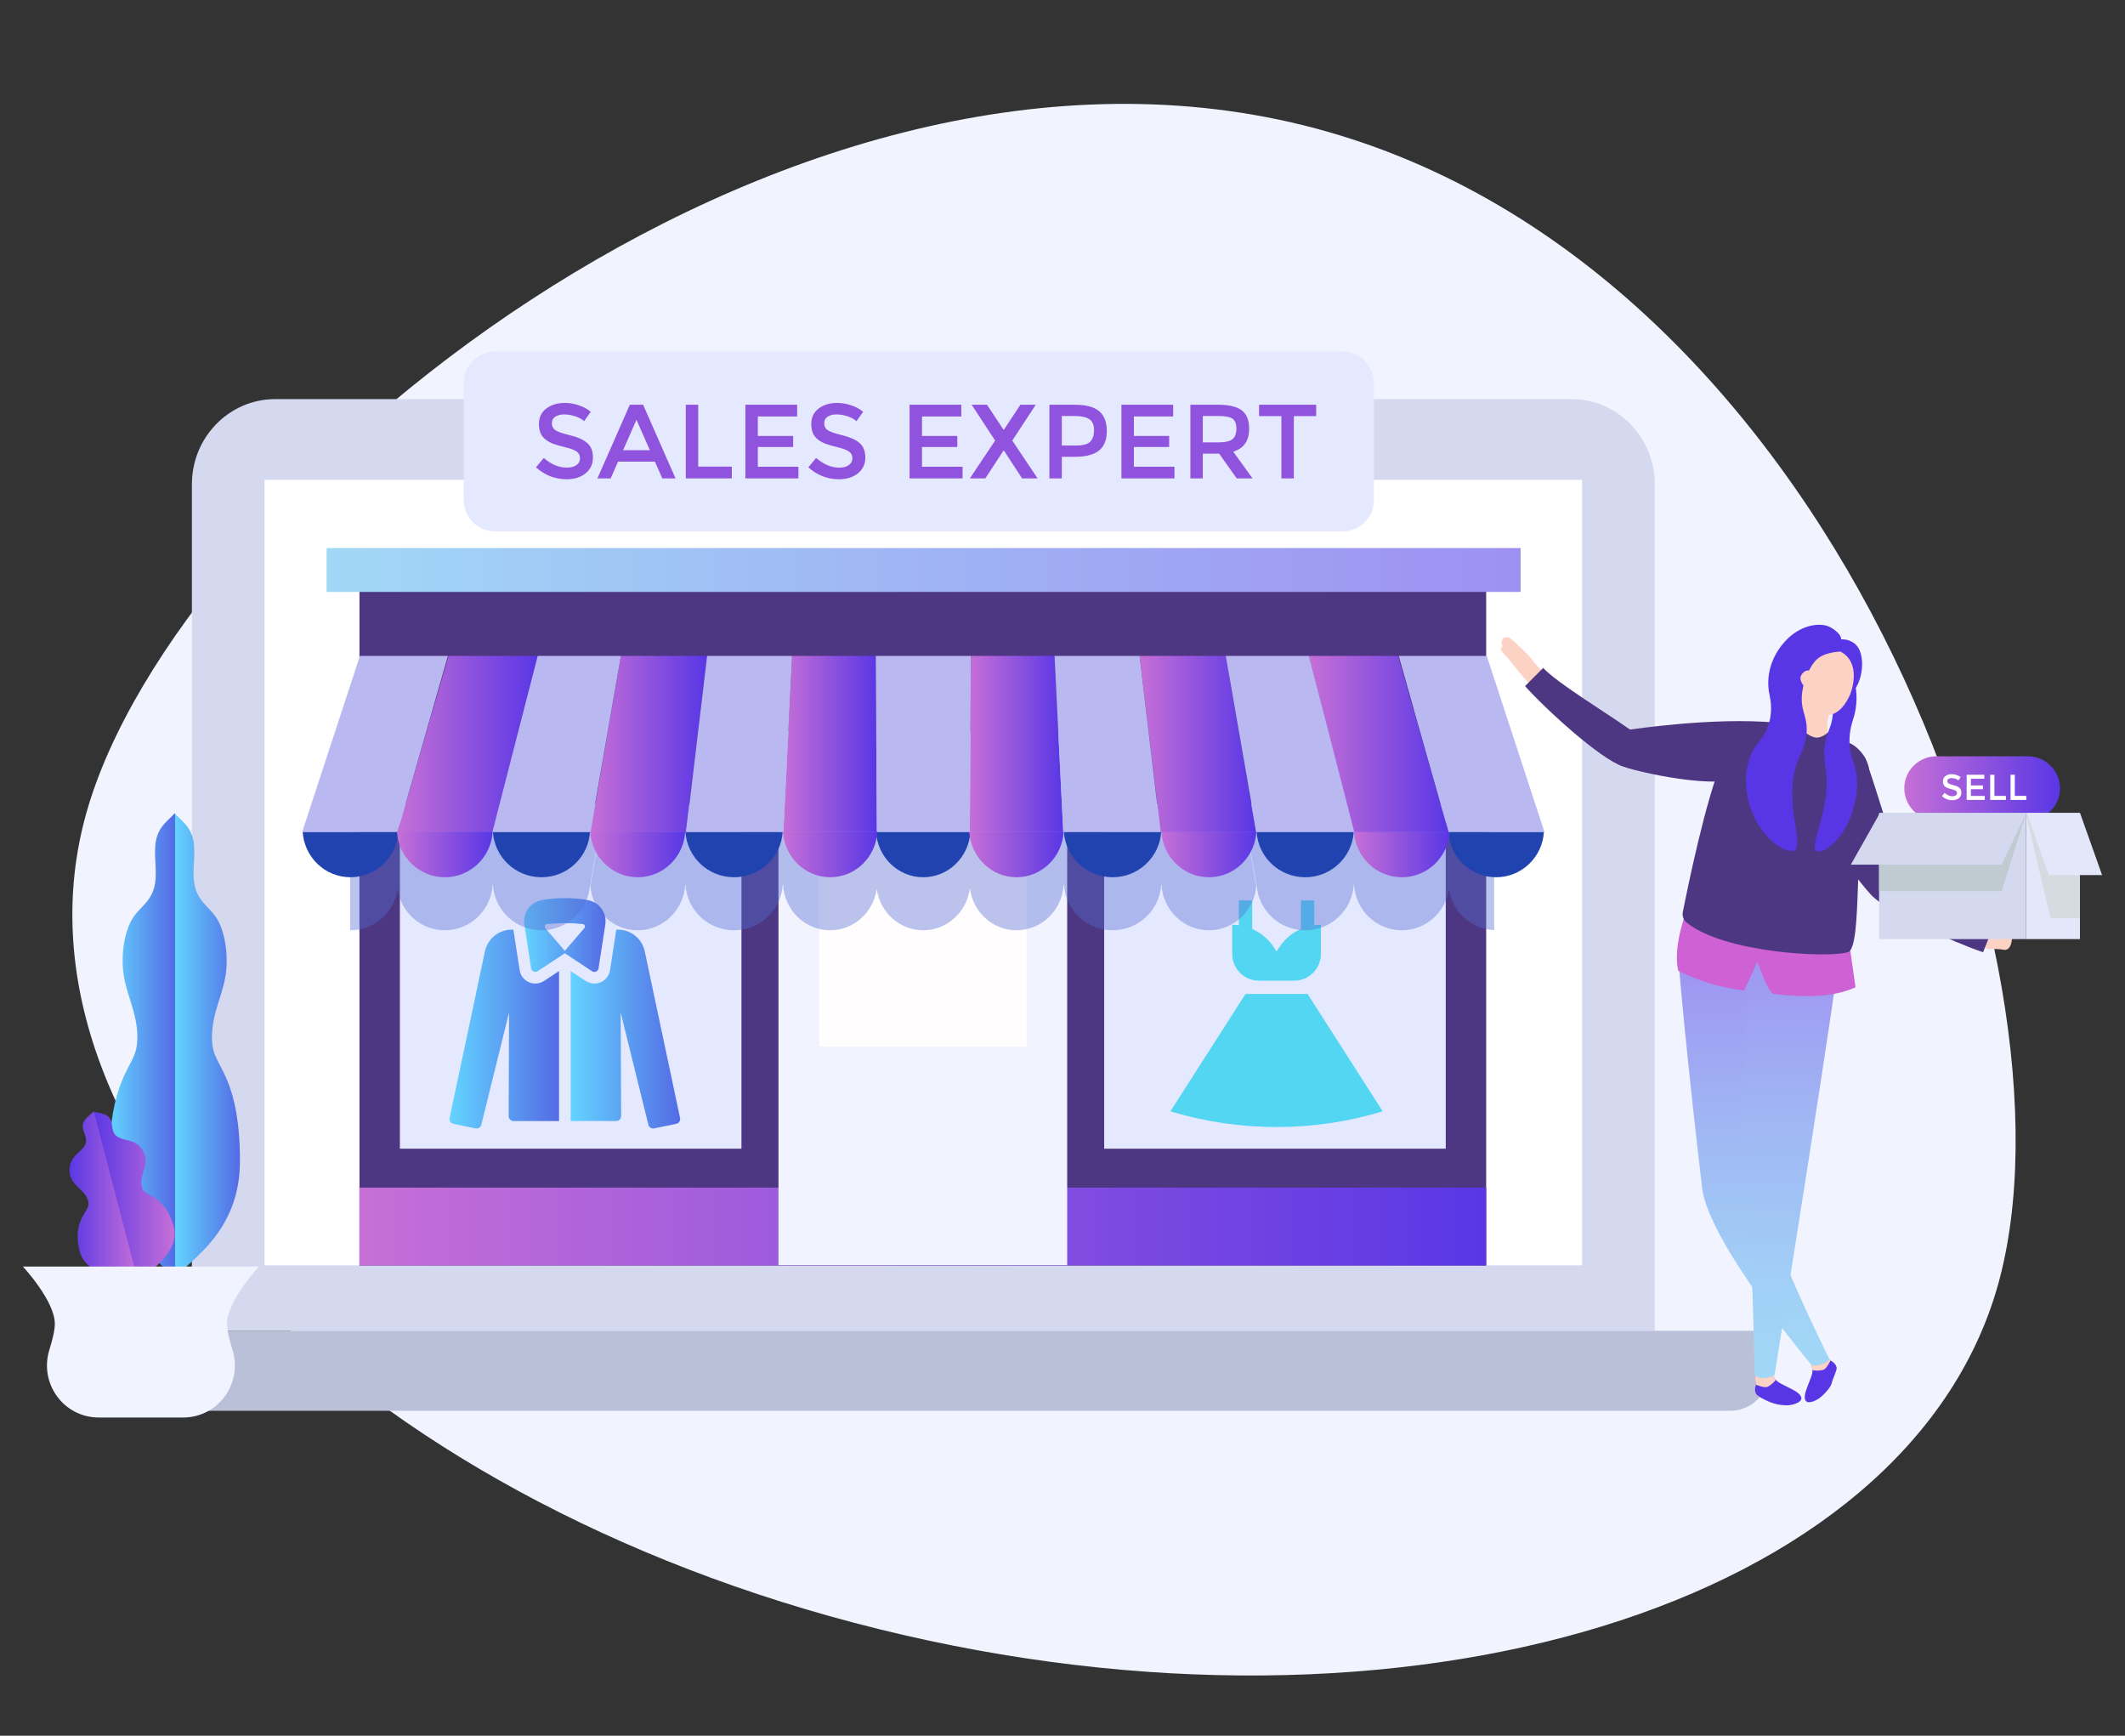 <?xml version="1.0" encoding="utf-8"?>
<!-- Generator: Adobe Illustrator 15.0.0, SVG Export Plug-In . SVG Version: 6.00 Build 0)  -->
<!DOCTYPE svg PUBLIC "-//W3C//DTD SVG 1.1//EN" "http://www.w3.org/Graphics/SVG/1.1/DTD/svg11.dtd">
<svg version="1.1" id="Layer_1" xmlns="http://www.w3.org/2000/svg" xmlns:xlink="http://www.w3.org/1999/xlink" x="0px" y="0px"
	 width="360px" height="294px" viewBox="217.5 0 360 294" enable-background="new 217.5 0 360 294" xml:space="preserve">
<rect x="217.5" y="0" width="360" height="294" fill="#333333" stroke="none"/>
<g>
	<path fill="#F1F3FF" d="M438.299,21.217c89.416,22.129,132.988,142.294,117.649,196.539
		c-15.345,54.247-100.264,80.29-189.679,58.157c-89.41-22.119-149.459-84.038-134.119-138.283
		C247.494,83.38,348.888-0.91,438.299,21.217z"/>
	<g>
		<g>
			<g>
				<g>
					<path fill="#BAC0D8" d="M230.579,225.406v6.777c0,3.743,2.966,6.777,6.62,6.777h273.441c3.658,0,6.62-3.034,6.62-6.777v-6.777
						H230.579z"/>
				</g>
			</g>
		</g>
		<g>
			<g>
				<g>
					<path fill="#D5D9EF" d="M497.837,225.406V82.043c0-7.977-6.316-14.439-14.11-14.439H264.114
						c-7.792,0-14.106,6.462-14.106,14.439v143.363H497.837z"/>
				</g>
			</g>
		</g>
		<g>
			<g>
				<g>
					<rect x="262.316" y="81.287" fill="#FFFFFF" width="223.211" height="133.033"/>
				</g>
			</g>
		</g>
		<g>
			<g>
				<g>
					<path fill="#FFFFFF" d="M377.561,74.511c0,2.058-1.627,3.728-3.641,3.728c-2.011,0-3.638-1.67-3.638-3.728
						c0-2.059,1.627-3.727,3.638-3.727C375.934,70.784,377.561,72.453,377.561,74.511z"/>
				</g>
			</g>
		</g>
	</g>
	<g>
		<g>
			<g>
				<g>
					<rect x="278.396" y="100.08" fill="#4D3782" width="190.88" height="114.271"/>
				</g>
			</g>
		</g>
	</g>
	<g>
		<g>
			<g>
				<g>
					<linearGradient id="SVGID_1_" gradientUnits="userSpaceOnUse" x1="278.396" y1="207.756" x2="469.277" y2="207.756">
						<stop  offset="0" style="stop-color:#C66FD7"/>
						<stop  offset="1" style="stop-color:#5937E5"/>
					</linearGradient>
					<rect x="278.396" y="201.161" fill="url(#SVGID_1_)" width="190.88" height="13.19"/>
				</g>
			</g>
		</g>
	</g>
	<g>
		<g>
			<g>
				<g>
					<g>
						<rect x="349.382" y="123.848" fill="#F1F3FF" width="48.911" height="90.45"/>
					</g>
				</g>
			</g>
		</g>
	</g>
	<g>
		<g>
			<g>
				<g>
					<g>
						<rect x="404.561" y="136.145" fill="#E5E9FF" width="57.866" height="58.422"/>
					</g>
				</g>
			</g>
		</g>
		<g>
			<g>
				<g>
					<g>
						<rect x="285.245" y="136.145" fill="#E5E9FF" width="57.866" height="58.422"/>
					</g>
				</g>
			</g>
		</g>
	</g>
	<g>
		<g>
			<path fill="#53D6F2" d="M430.757,166.104h6.01c2.487,0,4.506-2.018,4.506-4.506v-4.957l0,0c-0.378,0-0.756,0.027-1.128,0.076
				v-4.205h-2.254v4.838c-1.449,0.637-2.718,1.68-3.623,3.04l-0.506,0.757l-0.506-0.757c-0.903-1.36-2.169-2.403-3.624-3.04v-4.838
				h-2.252v4.205c-0.37-0.049-0.748-0.076-1.127-0.076l0,0v4.957C426.253,164.086,428.27,166.104,430.757,166.104L430.757,166.104z"
				/>
			<path fill="#53D6F2" d="M439.02,168.355h-10.514l-12.688,19.824v0.076l0,0c11.701,3.526,24.187,3.526,35.893,0l0,0v-0.076
				L439.02,168.355L439.02,168.355z"/>
		</g>
	</g>
	<linearGradient id="SVGID_2_" gradientUnits="userSpaceOnUse" x1="293.651" y1="174.303" x2="312.204" y2="174.303">
		<stop  offset="0" style="stop-color:#63D4FF"/>
		<stop  offset="1" style="stop-color:#546BE5"/>
	</linearGradient>
	<path fill="url(#SVGID_2_)" d="M308.183,166.595c-0.375,0-0.741-0.076-1.084-0.229c-0.842-0.373-1.429-1.137-1.566-2.046
		l-1.059-6.854c-0.626-0.032-1.261,0.06-1.863,0.276l0,0c-1.505,0.537-2.626,1.82-2.955,3.384l-5.988,28.243
		c-0.044,0.218-0.001,0.445,0.121,0.631c0.121,0.187,0.313,0.317,0.53,0.36l3.741,0.771c0.438,0.091,0.874-0.182,0.981-0.619
		l4.701-19.031l-0.073,17.564c0,0.221,0.087,0.435,0.245,0.592c0.155,0.157,0.368,0.246,0.591,0.246h7.701v-25.404l-2.541,1.675
		C309.223,166.444,308.713,166.595,308.183,166.595L308.183,166.595z M308.183,166.595"/>
	<linearGradient id="SVGID_3_" gradientUnits="userSpaceOnUse" x1="314.175" y1="174.303" x2="332.728" y2="174.303">
		<stop  offset="0" style="stop-color:#63D4FF"/>
		<stop  offset="1" style="stop-color:#546BE5"/>
	</linearGradient>
	<path fill="url(#SVGID_3_)" d="M332.71,189.368l-5.986-28.242c-0.33-1.563-1.45-2.848-2.955-3.385
		c-0.604-0.217-1.239-0.309-1.864-0.276l-1.056,6.854c-0.14,0.909-0.724,1.672-1.564,2.046c-0.346,0.153-0.713,0.229-1.09,0.229
		c-0.527,0-1.038-0.15-1.478-0.442l-2.542-1.675v25.405h7.717c0.223,0,0.435-0.09,0.593-0.247c0.157-0.157,0.242-0.371,0.242-0.592
		l-0.079-17.548l4.692,19.015c0.107,0.438,0.54,0.71,0.98,0.619l3.74-0.771c0.218-0.043,0.41-0.174,0.533-0.36
		C332.714,189.813,332.757,189.586,332.71,189.368L332.71,189.368z M332.71,189.368"/>
	<g>
		<g>
			<g>
				<g>
					<rect x="356.264" y="128.63" fill="#FFFDFE" width="35.146" height="48.646"/>
				</g>
			</g>
		</g>
	</g>
	<g>
		<g>
			<g>
				<g>
					<linearGradient id="SVGID_4_" gradientUnits="userSpaceOnUse" x1="272.837" y1="96.547" x2="475.106" y2="96.547">
						<stop  offset="0" style="stop-color:#A1D8F6"/>
						<stop  offset="1" style="stop-color:#9E90F2"/>
					</linearGradient>
					<path fill="url(#SVGID_4_)" d="M272.837,100.258h202.269v-7.422H272.837V100.258z"/>
				</g>
			</g>
		</g>
	</g>
	<path fill="#E5E9FF" d="M444.921,59.546h-22.616h-11.82h-14.277h-8.342h-14.277h-0.864h-10.956h-11.664h-10.953h-15.145h-22.617
		c-2.948,0-5.337,2.39-5.337,5.338v19.799c0,2.947,2.389,5.336,5.337,5.336h22.617h15.145h10.953h11.664h10.956h0.864h14.277h8.342
		h14.277h11.82h22.616c2.951,0,5.343-2.389,5.343-5.336V64.884C450.264,61.936,447.872,59.546,444.921,59.546z"/>
	<g>
		<rect x="381.821" y="140.596" fill="#566CD3" width="0.002" height="9.264"/>
	</g>
	<g>
		<linearGradient id="SVGID_5_" gradientUnits="userSpaceOnUse" x1="306.292" y1="158.377" x2="320.085" y2="158.377">
			<stop  offset="0" style="stop-color:#63D4FF"/>
			<stop  offset="1" style="stop-color:#546BE5"/>
		</linearGradient>
		<path fill="url(#SVGID_5_)" d="M318.194,164.628c0.098,0,0.198-0.022,0.29-0.063c0.225-0.098,0.38-0.304,0.417-0.545l1.141-7.409
			c0.285-1.857-0.881-3.63-2.703-4.094c-0.073-0.02-0.15-0.037-0.226-0.052c-1.128-0.214-2.475-0.338-3.924-0.338
			c-1.451,0-2.799,0.124-3.928,0.338c-0.098,0.021-0.198,0.042-0.297,0.071c-1.787,0.498-2.911,2.249-2.629,4.08l1.141,7.403
			c0.039,0.241,0.194,0.447,0.419,0.545c0.094,0.041,0.19,0.063,0.288,0.063c0.139,0,0.277-0.043,0.396-0.119l4.608-3.037
			l4.611,3.037C317.917,164.585,318.054,164.628,318.194,164.628z M316.489,157.21l-3.302,3.845l-3.301-3.845
			c-0.102-0.117-0.128-0.28-0.07-0.423c0.054-0.145,0.187-0.247,0.341-0.265c0.734-0.081,1.567-0.136,2.458-0.149
			c0.189-0.005,0.381-0.006,0.574-0.006c0.194,0,0.382,0.001,0.571,0.006c0.892,0.014,1.724,0.068,2.459,0.149
			c0.153,0.018,0.285,0.118,0.344,0.265C316.617,156.93,316.59,157.093,316.489,157.21z"/>
	</g>
	<g opacity="0.4">
		<path fill="#566CD3" d="M469.375,120.082h-14.909l1.819,6.451h-0.081l-1.853-6.451h-29.194l1.126,6.451h-0.021l-1.109-6.451
			h-14.595l0.774,6.451h-0.012l-0.766-6.451h-14.405l0.318,6.451l0,0l-0.318-6.451h-14.174l-0.039,6.451l0,0l0.039-6.451h-44.688
			l-0.765,6.451h-0.013l0.774-6.451H322.69l-1.111,6.451h-0.019l1.126-6.451h-29.193l-1.873,6.451h-0.09l1.849-6.451h-14.91
			l-1.657,5.054v32.424c0.024,0,0.048,0.01,0.072,0.01c4.068,0,7.393-3.024,7.986-6.954c0.596,3.93,3.918,6.954,7.986,6.954
			c4.308,0,7.821-3.383,8.095-7.655h0.065c0.275,4.272,3.84,7.655,8.214,7.655c4.375,0,7.938-3.383,8.217-7.655h0.031l1.626-9.318
			h0.054l-1.595,9.264h-0.063c0.246,4.299,3.747,7.709,8.041,7.709c4.273,0,7.76-3.383,8.031-7.655h0.064
			c0.277,4.272,3.844,7.655,8.229,7.655c4.384,0,7.952-3.383,8.228-7.655h0.067c0.268,4.272,3.731,7.655,7.985,7.655
			c4.018,0,7.303-3.035,7.88-6.973c0.581,3.938,3.864,6.973,7.881,6.973c4.06,0,7.369-3.09,7.9-7.085
			c0.533,3.995,3.838,7.085,7.895,7.085c4.254,0,7.718-3.383,7.986-7.655h0.066c0.275,4.272,3.847,7.655,8.226,7.655
			c4.386,0,7.953-3.383,8.233-7.655h0.063c0.271,4.272,3.753,7.655,8.031,7.655c4.294,0,7.793-3.41,8.035-7.709h-0.057l-1.6-9.264
			h0.055l1.626,9.318h0.033c0.277,4.272,3.84,7.655,8.216,7.655s7.938-3.383,8.218-7.655h0.063c0.271,4.272,3.784,7.655,8.093,7.655
			c4.067,0,7.393-3.028,7.984-6.962c0.576,3.827,3.745,6.775,7.665,6.932v-33.604L469.375,120.082z"/>
	</g>
	<g>
		<g>
			<g>
				<g>
					<g>
						<g>
							<path fill="#2143AF" d="M301.006,140.883c0.251,4.296,3.83,7.707,8.224,7.707c4.392,0,7.974-3.411,8.223-7.707H301.006z"/>
						</g>
					</g>
				</g>
			</g>
			<g>
				<g>
					<g>
						<g>
							<path fill="#2143AF" d="M333.625,140.883c0.253,4.296,3.834,7.707,8.238,7.707c4.401,0,7.988-3.411,8.237-7.707H333.625z"/>
						</g>
					</g>
				</g>
			</g>
			<g>
				<g>
					<g>
						<g>
							<path fill="#2143AF" d="M365.909,140.883c0.245,4.296,3.729,7.707,7.995,7.707c4.272,0,7.75-3.411,7.994-7.707H365.909z"/>
						</g>
					</g>
				</g>
			</g>
			<g>
				<g>
					<g>
						<g>
							<path fill="#2143AF" d="M462.858,140.883c0.247,4.296,3.772,7.707,8.104,7.707c4.325,0,7.852-3.411,8.097-7.707H462.858z"/>
						</g>
					</g>
				</g>
			</g>
			<g>
				<g>
					<g>
						<g>
							<linearGradient id="SVGID_6_" gradientUnits="userSpaceOnUse" x1="446.888" y1="144.736" x2="463.087" y2="144.736">
								<stop  offset="0" style="stop-color:#C66FD7"/>
								<stop  offset="1" style="stop-color:#5937E5"/>
							</linearGradient>
							<path fill="url(#SVGID_6_)" d="M446.888,140.883c0.245,4.296,3.771,7.707,8.101,7.707c4.328,0,7.855-3.411,8.099-7.707
								H446.888z"/>
						</g>
					</g>
				</g>
			</g>
			<g>
				<g>
					<g>
						<g>
							<path fill="#2143AF" d="M430.39,140.883c0.251,4.296,3.829,7.707,8.225,7.707s7.975-3.411,8.226-7.707H430.39z"/>
						</g>
					</g>
				</g>
			</g>
			<g>
				<g>
					<g>
						<g>
							<linearGradient id="SVGID_7_" gradientUnits="userSpaceOnUse" x1="414.266" y1="144.736" x2="430.341" y2="144.736">
								<stop  offset="0" style="stop-color:#C66FD7"/>
								<stop  offset="1" style="stop-color:#5937E5"/>
							</linearGradient>
							<path fill="url(#SVGID_7_)" d="M414.266,140.883c0.245,4.296,3.745,7.707,8.04,7.707c4.294,0,7.793-3.411,8.035-7.707
								H414.266z"/>
						</g>
					</g>
				</g>
			</g>
			<g>
				<g>
					<g>
						<g>
							<path fill="#2143AF" d="M397.741,140.883c0.253,4.296,3.839,7.707,8.236,7.707c4.403,0,7.988-3.411,8.241-7.707H397.741z"/>
						</g>
					</g>
				</g>
			</g>
			<g>
				<g>
					<g>
						<g>
							<path fill="#2143AF" d="M268.781,140.883c0.247,4.296,3.774,7.707,8.103,7.707c4.33,0,7.856-3.411,8.102-7.707H268.781z"/>
						</g>
					</g>
				</g>
			</g>
			<g>
				<g>
					<g>
						<g>
							<linearGradient id="SVGID_8_" gradientUnits="userSpaceOnUse" x1="381.71" y1="144.736" x2="397.694" y2="144.736">
								<stop  offset="0" style="stop-color:#C66FD7"/>
								<stop  offset="1" style="stop-color:#5937E5"/>
							</linearGradient>
							<path fill="url(#SVGID_8_)" d="M381.71,140.883c0.241,4.296,3.722,7.707,7.99,7.707c4.271,0,7.754-3.411,7.994-7.707H381.71z
								"/>
						</g>
					</g>
				</g>
			</g>
			<g>
				<g>
					<g>
						<g>
							<g>
								<g>
									<polygon fill="#B9B8F1" points="479.151,140.936 469.375,111.105 454.466,111.105 462.886,140.936 									"/>
								</g>
							</g>
						</g>
					</g>
					<g>
						<g>
							<g>
								<g>
									<linearGradient id="SVGID_9_" gradientUnits="userSpaceOnUse" x1="317.554" y1="126.02" x2="337.285" y2="126.02">
										<stop  offset="0" style="stop-color:#C66FD7"/>
										<stop  offset="1" style="stop-color:#5937E5"/>
									</linearGradient>
									<polygon fill="url(#SVGID_9_)" points="333.697,140.936 337.285,111.105 322.69,111.105 317.554,140.936 									"/>
								</g>
							</g>
						</g>
						<g>
							<g>
								<g>
									<linearGradient id="SVGID_10_" gradientUnits="userSpaceOnUse" x1="350.217" y1="126.02" x2="366.054" y2="126.02">
										<stop  offset="0" style="stop-color:#C66FD7"/>
										<stop  offset="1" style="stop-color:#5937E5"/>
									</linearGradient>
									<polygon fill="url(#SVGID_10_)" points="366.054,140.936 365.866,111.105 351.692,111.105 350.217,140.936 									"/>
								</g>
							</g>
						</g>
						<g>
							<g>
								<g>
									<linearGradient id="SVGID_11_" gradientUnits="userSpaceOnUse" x1="410.559" y1="126.02" x2="430.29" y2="126.02">
										<stop  offset="0" style="stop-color:#C66FD7"/>
										<stop  offset="1" style="stop-color:#5937E5"/>
									</linearGradient>
									<polygon fill="url(#SVGID_11_)" points="430.29,140.936 425.154,111.105 410.559,111.105 414.148,140.936 									"/>
								</g>
							</g>
						</g>
						<g>
							<g>
								<g>
									<linearGradient id="SVGID_12_" gradientUnits="userSpaceOnUse" x1="381.795" y1="126.02" x2="397.623" y2="126.02">
										<stop  offset="0" style="stop-color:#C66FD7"/>
										<stop  offset="1" style="stop-color:#5937E5"/>
									</linearGradient>
									<polygon fill="url(#SVGID_12_)" points="397.623,140.936 396.151,111.105 381.981,111.105 381.795,140.936 									"/>
								</g>
							</g>
						</g>
						<g>
							<g>
								<g>
									<linearGradient id="SVGID_13_" gradientUnits="userSpaceOnUse" x1="439.25" y1="126.02" x2="462.906" y2="126.02">
										<stop  offset="0" style="stop-color:#C66FD7"/>
										<stop  offset="1" style="stop-color:#5937E5"/>
									</linearGradient>
									<polygon fill="url(#SVGID_13_)" points="462.906,140.936 454.352,111.105 439.25,111.105 446.786,140.936 									"/>
								</g>
							</g>
						</g>
						<g>
							<g>
								<g>
									<linearGradient id="SVGID_14_" gradientUnits="userSpaceOnUse" x1="284.832" y1="126.02" x2="308.593" y2="126.02">
										<stop  offset="0" style="stop-color:#C66FD7"/>
										<stop  offset="1" style="stop-color:#5937E5"/>
									</linearGradient>
									<polygon fill="url(#SVGID_14_)" points="301.056,140.936 308.593,111.105 293.493,111.105 284.832,140.936 									"/>
								</g>
							</g>
						</g>
					</g>
					<g>
						<g>
							<g>
								<g>
									<polygon fill="#B9B8F1" points="284.832,140.936 293.379,111.105 278.469,111.105 268.691,140.936 									"/>
								</g>
							</g>
						</g>
					</g>
				</g>
				<g>
					<g>
						<g>
							<g>
								<polygon fill="#B9B8F1" points="317.477,140.936 322.686,111.105 308.59,111.105 300.916,140.936 								"/>
							</g>
						</g>
					</g>
				</g>
				<g>
					<g>
						<g>
							<g>
								<polygon fill="#B9B8F1" points="350.217,140.936 351.692,111.105 337.289,111.105 333.748,140.936 								"/>
							</g>
						</g>
					</g>
				</g>
				<g>
					<g>
						<g>
							<g>
								<polygon fill="#B9B8F1" points="446.931,140.936 439.254,111.105 425.157,111.105 430.365,140.936 								"/>
							</g>
						</g>
					</g>
				</g>
				<g>
					<g>
						<g>
							<g>
								<polygon fill="#B9B8F1" points="414.094,140.936 410.556,111.105 396.151,111.105 397.625,140.936 								"/>
							</g>
						</g>
					</g>
				</g>
				<g>
					<g>
						<g>
							<polygon fill="#B9B8F1" points="381.793,140.936 381.981,111.105 365.866,111.105 366.052,140.936 							"/>
						</g>
					</g>
				</g>
			</g>
			<g>
				<g>
					<g>
						<g>
							<linearGradient id="SVGID_15_" gradientUnits="userSpaceOnUse" x1="284.754" y1="144.736" x2="300.96" y2="144.736">
								<stop  offset="0" style="stop-color:#C66FD7"/>
								<stop  offset="1" style="stop-color:#5937E5"/>
							</linearGradient>
							<path fill="url(#SVGID_15_)" d="M284.754,140.883c0.246,4.296,3.771,7.707,8.102,7.707c4.328,0,7.855-3.411,8.104-7.707
								H284.754z"/>
						</g>
					</g>
				</g>
			</g>
			<g>
				<g>
					<g>
						<g>
							<linearGradient id="SVGID_16_" gradientUnits="userSpaceOnUse" x1="317.499" y1="144.736" x2="333.577" y2="144.736">
								<stop  offset="0" style="stop-color:#C66FD7"/>
								<stop  offset="1" style="stop-color:#5937E5"/>
							</linearGradient>
							<path fill="url(#SVGID_16_)" d="M317.499,140.883c0.246,4.296,3.747,7.707,8.041,7.707s7.796-3.411,8.038-7.707H317.499z"/>
						</g>
					</g>
				</g>
			</g>
			<g>
				<g>
					<g>
						<g>
							<linearGradient id="SVGID_17_" gradientUnits="userSpaceOnUse" x1="350.148" y1="144.736" x2="366.135" y2="144.736">
								<stop  offset="0" style="stop-color:#C66FD7"/>
								<stop  offset="1" style="stop-color:#5937E5"/>
							</linearGradient>
							<path fill="url(#SVGID_17_)" d="M350.148,140.883c0.243,4.296,3.726,7.707,7.995,7.707c4.271,0,7.749-3.411,7.993-7.707
								H350.148z"/>
						</g>
					</g>
				</g>
			</g>
		</g>
	</g>
	<g>
		<g>
			<path fill="#FCD2C5" d="M557.953,157.192c-0.545,0.218-1.145,0.425-1.726,0.485c0.667,0.026,0.59,0.435,1.281,0.562
				c0.278-0.029,1.597-1.05,1.478-1.307C558.839,156.52,558.474,156.982,557.953,157.192z"/>
			<path fill="#FCD2C5" d="M555.094,157.775c-0.034,0.012-0.279,2.283-0.155,2.999c1.173-0.105,2.079,0.122,2.167,0.125
				c1.466,0.031,1.317-2.871,1.224-3.172C558.26,157.5,557.042,158.686,555.094,157.775z"/>
			<path fill="#FCD2C5" d="M532.667,129.569c-0.3-0.516-6.303,2.738-7.08,3.654c-1.79,2.109,6.464,14.372,10.135,18.205
				c1.395,1.457,6.358,1.563,3.593-4.136C537.061,142.645,534.31,132.411,532.667,129.569z"/>
			<path fill="#FCD2C5" d="M537.894,147.729c-1.105-0.134-2.714,0.373-2.762,2.628c-0.053,2.464,17.849,10.72,19.807,10.418
				c0.174-0.757,0.709-1.501,1.289-2.573c-3.594-1.058-14.477-8.77-17.683-10.293C538.369,147.824,538.145,147.761,537.894,147.729z
				"/>
			<path fill="#4D3782" d="M539.65,147.881c-0.126-0.368-5.475-18.241-6.291-19.698c-0.127-0.229-8.932,2.686-9.739,3.609
				c-2.411,2.759,7.931,16.609,10.791,19.7c2.712,3.016,14.031,8.13,19.046,9.797l1.617-4.048c-2.02-0.628-6.833-3.787-10.7-6.325
				C542.603,149.755,540.923,148.652,539.65,147.881z"/>
		</g>
		<path fill="#FCD2C5" d="M514.112,187.829c-0.27,1.978,0.818,46.336,0.818,46.336c0.025,0.089,1.695,0.368,2.812-0.435
			c0,0,5.16-43.073,5.29-43.932C522.274,190.457,515.197,188.776,514.112,187.829z"/>
		<path fill="#5836E5" d="M518.342,233.706c-0.374-0.505-0.822-1.279-0.822-1.279l-2.394,1.139c0,0-0.204,0.241-0.131,0.98
			c0,0-0.385,0.801-0.008,1.534c0.217,0.425,1.707,1.146,2.361,1.407c0.658,0.263,1.576,0.521,2.716,0.551
			c1.138,0.025,2.568-0.481,2.609-1.143C522.757,235.584,519.063,234.68,518.342,233.706z"/>
		<g>
			<path fill="#5836E5" d="M527.6,230.451c-0.441-0.596-0.756-0.639-0.756-0.639l-2.537,0.764c0,0,0.189,0.875,0.25,1.5
				c0.119,1.206-2.01,4.357-1.07,5.274c0.478,0.462,1.878-0.123,2.702-0.908c0.827-0.784,1.475-1.543,1.642-2.23
				c0.209-0.856,0.931-2.168,0.806-2.627C528.424,230.787,527.6,230.451,527.6,230.451z"/>
			<path fill="#FCD2C5" d="M524.157,230.534c0,0,0.279,0.604,0.399,1.542c0,0,0.906,0.228,1.864-0.066
				c0.542-0.164,1.179-1.559,1.179-1.559c-0.441-0.596-0.762-0.979-0.762-0.979L524.157,230.534z"/>
			<linearGradient id="SVGID_18_" gradientUnits="userSpaceOnUse" x1="514.592" y1="231.284" x2="514.592" y2="160.215">
				<stop  offset="0" style="stop-color:#A1D8F6"/>
				<stop  offset="0.214" style="stop-color:#A1CFF6"/>
				<stop  offset="0.558" style="stop-color:#A0B8F4"/>
				<stop  offset="0.988" style="stop-color:#9E91F2"/>
				<stop  offset="1" style="stop-color:#9E90F2"/>
			</linearGradient>
			<path fill="url(#SVGID_18_)" d="M516.467,160.625c-5.554,0.637-12.825,0.31-14.713-0.41c-0.141,1.562,1.809,21.619,4.107,41.009
				c1.1,9.277,18.519,29.962,18.519,29.962c0.037,0.122,1.988,0.354,3.056-0.947c0,0-11.784-23.543-11.5-29.485
				C516.577,187.337,518.069,170.359,516.467,160.625z"/>
		</g>
		<path fill="#FCD2C5" d="M514.902,233.307c0,0,0.021,0.5,0.094,1.239c0,0,1.409,0.602,1.92,0.36c0.907-0.425,1.427-1.2,1.427-1.2
			c-0.541-0.775-0.74-1.413-0.74-1.413L514.902,233.307z"/>
		<linearGradient id="SVGID_19_" gradientUnits="userSpaceOnUse" x1="521.291" y1="233.436" x2="521.291" y2="157.294">
			<stop  offset="0" style="stop-color:#A1D8F6"/>
			<stop  offset="0.214" style="stop-color:#A1CFF6"/>
			<stop  offset="0.558" style="stop-color:#A0B8F4"/>
			<stop  offset="0.988" style="stop-color:#9E91F2"/>
			<stop  offset="1" style="stop-color:#9E90F2"/>
		</linearGradient>
		<path fill="url(#SVGID_19_)" d="M514.011,157.578c0,0-1.752,28.438-0.665,42.275c1.258,16.027,1.37,32.936,1.37,32.936
			c1.049,1.317,3.374,0.238,3.412,0.116c0,0,11.685-72.623,11.46-75.611C527.69,157.985,519.555,158.296,514.011,157.578z"/>
		<path fill="#CE61D4" d="M503.484,153.551c0,0-2.714,6.545-1.662,10.896c0,0,5.033,2.685,11.169,3.305l2.231-4.89
			c0,0,1.84,5.366,2.737,5.48c5.035,0.64,10.226,0.615,13.888-1.118l-1.121-7.861L503.484,153.551z"/>
		<path fill="#FCD2C5" d="M522.795,115.536c0.01,1.569-1.024,5.785-1.665,6.517c0.882,3.002,5.507,3.633,6.055,2.008
			c-0.486-1.894,0.743-5.124,0.795-5.438C526.817,118.637,523.14,115.869,522.795,115.536z"/>
		<path fill="#4D3782" d="M531.748,126.388c-0.678-0.532-4.563-2.328-4.563-2.328s-1.125,1.082-2.242,0.843
			c-1.625-0.347-3.813-2.851-3.813-2.851s-3.642,0.479-4.862,0.598c-3.663,0.359-5.752,3.343-6.992,6.209
			c-2.793,6.458-5.878,21.541-6.682,25.605c-0.131,0.667,0.096,1.36,0.624,1.79c6.315,5.154,24.063,6.063,27.358,5.02
			c2.532-0.802,0.854-19.848,3.308-27.675C534.585,131.354,534.38,128.443,531.748,126.388z"/>
		<g>
			<path fill="#FCD2C5" d="M474.384,109.03c-0.298-0.236-0.965-0.932-1.244-1.044c-0.178-0.073-0.742-0.068-0.944,0.056
				c-0.269,0.16-0.188,0.499-0.188,0.499c-0.384,0.138,0.139,1.019,0.038,1.03c-0.412,0.054-0.467,0.634,0.649,1.589
				c0.065,0.058,2.338,2.942,3.141,3.804c0.57-0.452,1.905-2.31,1.886-2.343c-0.373-0.551-0.82-1.106-1.291-1.63
				C475.878,110.37,474.482,109.117,474.384,109.03z"/>
			<path fill="#FCD2C5" d="M513.226,122.727c-3.262-0.384-13.748,1.148-18.907,0.92c-6.329-0.28-4.263,4.235-2.374,4.939
				c4.975,1.852,19.504,4.565,20.731,2.087C513.206,129.598,513.816,122.796,513.226,122.727z"/>
			<path fill="#FCD2C5" d="M494.06,124.597c-2.673-2.338-14.063-9.273-16.462-12.151c-0.753,0.958-1.446,1.705-2.07,2.166
				c4.035,4.654,15.394,15.116,17.634,14.092c2.051-0.938,1.879-2.616,1.319-3.577C494.353,124.907,494.204,124.726,494.06,124.597z
				"/>
			<path fill="#4D3782" d="M518.394,122.402c-10.586-0.98-24.362,1.141-24.748,1.172c-1.216-0.864-2.892-1.969-4.663-3.134
				c-3.862-2.544-8.667-5.711-10.046-7.318l-3.076,3.092c3.517,3.942,12.7,12.306,16.546,13.603c3.971,1.4,19.023,4.38,20.6,1.07
				C513.534,129.78,519.605,122.516,518.394,122.402z"/>
		</g>
		<path fill="#5836E5" d="M531.423,121.908c0.763-2.291,0.732-4.577,0.251-6.519c-0.873-1.626-3.967,1.174-4.007,1.226
			c0.41,1.568,0.586,4.003,0.068,5.912c-0.506,1.854-1.69,3.127-0.947,7.666c1.066,6.52-2.886,13.049-1.603,13.906
			c1.17,0.783,5.62-2.282,6.77-9.295c0.196-1.201,0.355-3.756-0.458-5.703C531.007,127.93,530.305,125.256,531.423,121.908z"/>
		<path fill="#FCD2C5" d="M528.133,110.269c-2.272-0.161-4.284,1.927-4.441,4.175c-0.003,0.022-0.165,2.336-0.165,2.336
			c-0.117,1.697,2.31,4.547,3.811,4.338c3.55-0.494,4.738-6.847,4.672-7.579C531.822,111.496,530.248,110.417,528.133,110.269z"/>
		<path fill="#5836E5" d="M531.549,108.902c-1.068-0.731-2.126-0.599-2.126-0.599s0.095-1-1.846-2.06
			c-1.552-0.847-4.61-0.483-7.024,1.751c-2.419,2.236-4.139,5.81-3.254,9.821c0.883,4.012-0.859,6.816-1.901,8
			c-1.733,1.97-2.122,4.857-2.119,6.244c0.025,8.105,6.095,12.625,8.084,12.045c2.186-0.641-2.261-8.896,0.994-15.901
			c2.268-4.874,0.763-6.588,0.446-8.783c-0.41-2.875,1.124-6.426,2.423-7.673c1.43-1.37,4.052-1.37,4.052-1.37
			s3.626,1.321,1.729,7.127C533.109,115.99,533.855,110.483,531.549,108.902z"/>
		<path fill="#FCD2C5" d="M522.524,114.72c-0.094,0.546,0.415,1.497,0.929,1.742c0.335-0.565,1.015-1.706,1.333-2.438
			c-0.274-0.261-0.67-0.413-0.891-0.452C523.32,113.467,522.629,114.143,522.524,114.72z"/>
	</g>
	<g>
		<g>
			<g>
				<linearGradient id="SVGID_20_" gradientUnits="userSpaceOnUse" x1="540.11" y1="133.529" x2="566.487" y2="133.529">
					<stop  offset="0" style="stop-color:#C66FD7"/>
					<stop  offset="1" style="stop-color:#5937E5"/>
				</linearGradient>
				<path fill-rule="evenodd" clip-rule="evenodd" fill="url(#SVGID_20_)" d="M561.062,128.104h-15.528
					c-2.995,0-5.424,2.429-5.424,5.424s2.429,5.424,5.424,5.424h15.528c2.998,0,5.426-2.429,5.426-5.424
					S564.06,128.104,561.062,128.104z"/>
			</g>
			<g>
				<path fill="#FFFFFF" d="M548.122,131.793c-0.211,0-0.381,0.042-0.515,0.127c-0.133,0.085-0.202,0.214-0.202,0.387
					c0,0.173,0.069,0.306,0.202,0.396c0.134,0.091,0.421,0.19,0.855,0.296c0.438,0.106,0.768,0.255,0.986,0.445
					c0.224,0.191,0.335,0.472,0.335,0.844c0,0.373-0.141,0.674-0.42,0.905c-0.283,0.233-0.649,0.348-1.104,0.348
					c-0.666,0-1.256-0.23-1.774-0.688l0.453-0.543c0.431,0.375,0.877,0.561,1.341,0.561c0.231,0,0.415-0.05,0.55-0.149
					c0.137-0.1,0.206-0.23,0.206-0.396c0-0.163-0.063-0.293-0.193-0.384c-0.127-0.091-0.349-0.175-0.66-0.25
					c-0.313-0.076-0.552-0.144-0.714-0.208c-0.163-0.062-0.308-0.146-0.434-0.245c-0.253-0.193-0.376-0.485-0.376-0.878
					c0-0.395,0.141-0.698,0.429-0.912c0.286-0.213,0.641-0.32,1.063-0.32c0.273,0,0.542,0.045,0.811,0.134
					c0.268,0.089,0.5,0.214,0.695,0.377l-0.386,0.543c-0.125-0.114-0.294-0.207-0.511-0.281
					C548.545,131.829,548.333,131.793,548.122,131.793z"/>
				<path fill="#FFFFFF" d="M553.666,131.231v0.678h-2.272v1.128h2.041v0.639h-2.041v1.14h2.348v0.676h-3.067v-4.261H553.666z"/>
				<path fill="#FFFFFF" d="M554.661,135.493v-4.261h0.717v3.579h1.947v0.683H554.661z"/>
				<path fill="#FFFFFF" d="M558.11,135.493v-4.261h0.72v3.579h1.943v0.683H558.11z"/>
			</g>
		</g>
		<g>
			<g>
				<rect x="535.837" y="137.735" fill="#D5D9EF" width="24.889" height="21.333"/>
			</g>
			<g>
				<rect x="560.726" y="137.735" fill="#E4E7F9" width="9.143" height="21.333"/>
			</g>
		</g>
		<g>
			<polygon fill="#BFCAD1" points="535.837,150.94 556.614,150.94 560.753,137.735 535.837,137.735 			"/>
		</g>
		<g>
			<polygon fill="#D5DBE0" points="560.832,138.318 564.865,155.513 569.868,155.513 569.868,137.735 560.726,137.735 			"/>
		</g>
		<g>
			<polygon fill="#D5D9EF" points="531.053,146.453 556.61,146.453 560.772,137.703 535.989,137.703 			"/>
		</g>
		<g>
			<polygon fill="#E4E7F9" points="560.86,137.703 564.6,148.227 573.621,148.227 569.881,137.703 			"/>
		</g>
	</g>
	<g>
		<linearGradient id="SVGID_21_" gradientUnits="userSpaceOnUse" x1="308.297" y1="74.714" x2="317.954" y2="74.714">
			<stop  offset="0.739" style="stop-color:#9053DE"/>
			<stop  offset="0.867" style="stop-color:#9053DE"/>
		</linearGradient>
		<path fill="url(#SVGID_21_)" d="M313.092,70.198c-0.614,0-1.115,0.125-1.509,0.375c-0.393,0.25-0.588,0.628-0.588,1.135
			c0,0.503,0.195,0.89,0.588,1.159c0.394,0.267,1.229,0.556,2.509,0.865c1.277,0.31,2.241,0.744,2.892,1.303
			c0.647,0.56,0.971,1.384,0.971,2.472c0,1.089-0.409,1.974-1.231,2.651c-0.821,0.679-1.896,1.018-3.229,1.018
			c-1.954,0-3.683-0.672-5.197-2.018l1.322-1.588c1.262,1.095,2.573,1.641,3.928,1.641c0.677,0,1.217-0.146,1.614-0.437
			c0.398-0.292,0.6-0.678,0.6-1.162c0-0.48-0.189-0.855-0.562-1.124c-0.376-0.267-1.022-0.512-1.938-0.731
			c-0.916-0.219-1.612-0.422-2.088-0.607c-0.476-0.185-0.9-0.424-1.268-0.723c-0.739-0.559-1.105-1.416-1.105-2.57
			c0-1.155,0.417-2.042,1.256-2.669c0.839-0.626,1.878-0.937,3.116-0.937c0.797,0,1.588,0.131,2.374,0.393
			c0.785,0.263,1.463,0.631,2.035,1.106l-1.125,1.589c-0.367-0.333-0.868-0.607-1.499-0.821
			C314.326,70.307,313.704,70.198,313.092,70.198z"/>
		<linearGradient id="SVGID_22_" gradientUnits="userSpaceOnUse" x1="318.707" y1="74.793" x2="331.95" y2="74.793">
			<stop  offset="0.739" style="stop-color:#9053DE"/>
			<stop  offset="0.867" style="stop-color:#9053DE"/>
		</linearGradient>
		<path fill="url(#SVGID_22_)" d="M322.202,78.195l-1.247,2.837h-2.248l5.494-12.477h2.25l5.498,12.477h-2.249l-1.25-2.837H322.202z
			 M327.593,76.249l-2.266-5.14l-2.267,5.14H327.593z"/>
		<linearGradient id="SVGID_23_" gradientUnits="userSpaceOnUse" x1="333.68" y1="74.793" x2="341.481" y2="74.793">
			<stop  offset="0.739" style="stop-color:#9053DE"/>
			<stop  offset="0.867" style="stop-color:#9053DE"/>
		</linearGradient>
		<path fill="url(#SVGID_23_)" d="M333.68,81.032V68.555h2.107v10.477h5.693v2H333.68z"/>
		<linearGradient id="SVGID_24_" gradientUnits="userSpaceOnUse" x1="343.783" y1="74.793" x2="352.76" y2="74.793">
			<stop  offset="0.739" style="stop-color:#9053DE"/>
			<stop  offset="0.867" style="stop-color:#9053DE"/>
		</linearGradient>
		<path fill="url(#SVGID_24_)" d="M352.546,68.555v1.982h-6.658v3.302h5.979v1.873h-5.979v3.34h6.872v1.98h-8.978V68.555H352.546z"
			/>
		<linearGradient id="SVGID_25_" gradientUnits="userSpaceOnUse" x1="354.44" y1="74.714" x2="364.098" y2="74.714">
			<stop  offset="0.739" style="stop-color:#9053DE"/>
			<stop  offset="0.867" style="stop-color:#9053DE"/>
		</linearGradient>
		<path fill="url(#SVGID_25_)" d="M359.233,70.198c-0.615,0-1.116,0.125-1.508,0.375c-0.394,0.25-0.591,0.628-0.591,1.135
			c0,0.503,0.197,0.89,0.591,1.159c0.392,0.267,1.227,0.556,2.505,0.865c1.28,0.31,2.244,0.744,2.893,1.303
			c0.648,0.56,0.975,1.384,0.975,2.472c0,1.089-0.41,1.974-1.233,2.651c-0.822,0.679-1.9,1.018-3.231,1.018
			c-1.952,0-3.683-0.672-5.193-2.018l1.319-1.588c1.262,1.095,2.572,1.641,3.928,1.641c0.68,0,1.216-0.146,1.614-0.437
			c0.4-0.292,0.6-0.678,0.6-1.162c0-0.48-0.188-0.855-0.562-1.124c-0.376-0.267-1.022-0.512-1.938-0.731
			c-0.915-0.219-1.612-0.422-2.086-0.607c-0.477-0.185-0.899-0.424-1.269-0.723c-0.738-0.559-1.107-1.416-1.107-2.57
			c0-1.155,0.418-2.042,1.259-2.669c0.839-0.626,1.878-0.937,3.114-0.937c0.798,0,1.588,0.131,2.375,0.393
			c0.785,0.263,1.465,0.631,2.036,1.106l-1.126,1.589c-0.368-0.333-0.868-0.607-1.499-0.821
			C360.467,70.307,359.846,70.198,359.233,70.198z"/>
		<linearGradient id="SVGID_26_" gradientUnits="userSpaceOnUse" x1="371.592" y1="74.793" x2="380.57" y2="74.793">
			<stop  offset="0.739" style="stop-color:#9053DE"/>
			<stop  offset="0.867" style="stop-color:#9053DE"/>
		</linearGradient>
		<path fill="url(#SVGID_26_)" d="M380.357,68.555v1.982H373.7v3.302h5.979v1.873H373.7v3.34h6.87v1.98h-8.978V68.555H380.357z"/>
		<linearGradient id="SVGID_27_" gradientUnits="userSpaceOnUse" x1="381.803" y1="74.793" x2="393.279" y2="74.793">
			<stop  offset="0.739" style="stop-color:#9053DE"/>
			<stop  offset="0.867" style="stop-color:#9053DE"/>
		</linearGradient>
		<path fill="url(#SVGID_27_)" d="M390.655,81.032l-3.069-4.696h-0.09l-3.07,4.696h-2.624l4.284-6.408l-3.98-6.069h2.604
			l2.785,4.212h0.09l2.784-4.212h2.604l-3.979,6.069l4.284,6.408H390.655z"/>
		<linearGradient id="SVGID_28_" gradientUnits="userSpaceOnUse" x1="395.279" y1="74.793" x2="405.007" y2="74.793">
			<stop  offset="0.739" style="stop-color:#9053DE"/>
			<stop  offset="0.867" style="stop-color:#9053DE"/>
		</linearGradient>
		<path fill="url(#SVGID_28_)" d="M403.701,69.644c0.87,0.727,1.306,1.844,1.306,3.356c0,1.511-0.444,2.618-1.331,3.319
			c-0.887,0.704-2.245,1.055-4.079,1.055h-2.213v3.658h-2.105V68.555h4.284C401.453,68.555,402.833,68.918,403.701,69.644z
			 M402.213,74.793c0.422-0.446,0.634-1.1,0.634-1.963c0-0.864-0.27-1.473-0.803-1.829c-0.538-0.357-1.376-0.538-2.518-0.538h-2.143
			v5h2.447C400.994,75.464,401.79,75.241,402.213,74.793z"/>
		<linearGradient id="SVGID_29_" gradientUnits="userSpaceOnUse" x1="407.486" y1="74.793" x2="416.466" y2="74.793">
			<stop  offset="0.739" style="stop-color:#9053DE"/>
			<stop  offset="0.867" style="stop-color:#9053DE"/>
		</linearGradient>
		<path fill="url(#SVGID_29_)" d="M416.25,68.555v1.982h-6.656v3.302h5.979v1.873h-5.979v3.34h6.872v1.98h-8.98V68.555H416.25z"/>
		<linearGradient id="SVGID_30_" gradientUnits="userSpaceOnUse" x1="419.162" y1="74.793" x2="429.692" y2="74.793">
			<stop  offset="0.739" style="stop-color:#9053DE"/>
			<stop  offset="0.867" style="stop-color:#9053DE"/>
		</linearGradient>
		<path fill="url(#SVGID_30_)" d="M429.121,72.607c0,2.058-0.897,3.356-2.697,3.892l3.268,4.533h-2.678l-2.98-4.195h-2.766v4.195
			h-2.105V68.555h4.64c1.903,0,3.265,0.322,4.088,0.964C428.71,70.161,429.121,71.191,429.121,72.607z M426.319,74.374
			c0.429-0.369,0.642-0.959,0.642-1.777c0-0.813-0.219-1.373-0.658-1.676c-0.441-0.304-1.228-0.457-2.356-0.457h-2.678v4.463h2.622
			C425.081,74.928,425.889,74.744,426.319,74.374z"/>
		<linearGradient id="SVGID_31_" gradientUnits="userSpaceOnUse" x1="430.798" y1="74.793" x2="440.473" y2="74.793">
			<stop  offset="0.739" style="stop-color:#9053DE"/>
			<stop  offset="0.867" style="stop-color:#9053DE"/>
		</linearGradient>
		<path fill="url(#SVGID_31_)" d="M436.69,70.483v10.549h-2.108V70.483h-3.783v-1.928h9.675v1.928H436.69z"/>
	</g>
	<g>
		<g>
			<linearGradient id="SVGID_32_" gradientUnits="userSpaceOnUse" x1="247.014" y1="177.124" x2="258.15" y2="177.124">
				<stop  offset="0" style="stop-color:#63D4FF"/>
				<stop  offset="1" style="stop-color:#546BE5"/>
			</linearGradient>
			<path fill="url(#SVGID_32_)" d="M250.238,142.274c0.486,2.299-0.223,5.027,0.18,7.392c0.504,2.955,2.38,3.803,3.652,5.667
				c1.503,2.206,2.191,6.348,1.643,9.873c-0.343,2.184-1.088,4.019-1.642,6.024c-0.557,2.003-0.921,4.462-0.45,6.545
				c0.716,3.14,4.529,5.578,4.529,18.894c0,12.152-8.675,16.877-11.136,19.854v-78.799l1.112,1.077
				C248.971,139.619,249.879,140.569,250.238,142.274z"/>
			<linearGradient id="SVGID_33_" gradientUnits="userSpaceOnUse" x1="236.024" y1="177.124" x2="247.161" y2="177.124">
				<stop  offset="0" style="stop-color:#63D4FF"/>
				<stop  offset="1" style="stop-color:#546BE5"/>
			</linearGradient>
			<path fill="url(#SVGID_33_)" d="M240.105,171.23c-0.558-2.006-1.297-3.841-1.638-6.024c-0.554-3.525,0.137-7.667,1.642-9.873
				c1.271-1.864,3.148-2.712,3.651-5.667c0.401-2.365-0.308-5.093,0.179-7.392c0.36-1.705,1.269-2.655,2.11-3.472l1.112-1.077
				v78.799c-2.46-2.978-11.137-7.702-11.137-19.854c0-13.315,3.817-15.754,4.529-18.894
				C241.026,175.692,240.66,173.233,240.105,171.23z"/>
		</g>
		<g>
			
				<linearGradient id="SVGID_34_" gradientUnits="userSpaceOnUse" x1="13877.766" y1="202.728" x2="13891.566" y2="202.728" gradientTransform="matrix(-1 0 0 1 14124.855 0)">
				<stop  offset="0" style="stop-color:#C66FD7"/>
				<stop  offset="1" style="stop-color:#5937E5"/>
			</linearGradient>
			<path fill="url(#SVGID_34_)" d="M236.045,189.352c0.573,0.75,0.32,1.884,0.835,2.673c0.647,0.992,2.074,0.95,3.167,1.394
				c1.298,0.528,2.187,1.918,2.13,3.313c-0.039,0.862-0.399,1.674-0.607,2.515c-0.208,0.839-0.236,1.807,0.303,2.483
				c0.813,1.018,3.792,1.195,5.064,6.077c1.16,4.452-4.636,7.813-6.124,9.362l-7.524-28.881l0.906,0.186
				C234.882,188.614,235.623,188.795,236.045,189.352z"/>
			
				<linearGradient id="SVGID_35_" gradientUnits="userSpaceOnUse" x1="13883.938" y1="202.702" x2="13895.586" y2="202.702" gradientTransform="matrix(-1 0 0 1 14124.855 0)">
				<stop  offset="0" style="stop-color:#C66FD7"/>
				<stop  offset="1" style="stop-color:#5937E5"/>
			</linearGradient>
			<path fill="url(#SVGID_35_)" d="M232.086,193.273c0.065-0.94-0.708-1.807-0.577-2.741c0.097-0.69,0.661-1.21,1.19-1.67
				l0.697-0.601l7.522,28.881c-2.055-0.631-8.752-0.733-9.917-5.188c-1.268-4.881,1.246-6.489,1.46-7.773
				c0.141-0.854-0.357-1.687-0.951-2.315c-0.589-0.633-1.298-1.165-1.752-1.902c-0.733-1.187-0.634-2.833,0.238-3.925
				C230.737,195.114,232.008,194.453,232.086,193.273z"/>
		</g>
		<path fill="#F1F3FF" d="M261.364,214.535c0,0-5.404,5.795-5.404,9.695c0,1.042,0.373,2.638,0.925,4.416
			c1.76,5.683-2.419,11.454-8.361,11.454h-14.296c-5.946,0-10.123-5.771-8.367-11.454c0.554-1.778,0.927-3.374,0.927-4.416
			c0-3.9-5.408-9.695-5.408-9.695H261.364z"/>
	</g>
</g>
</svg>
